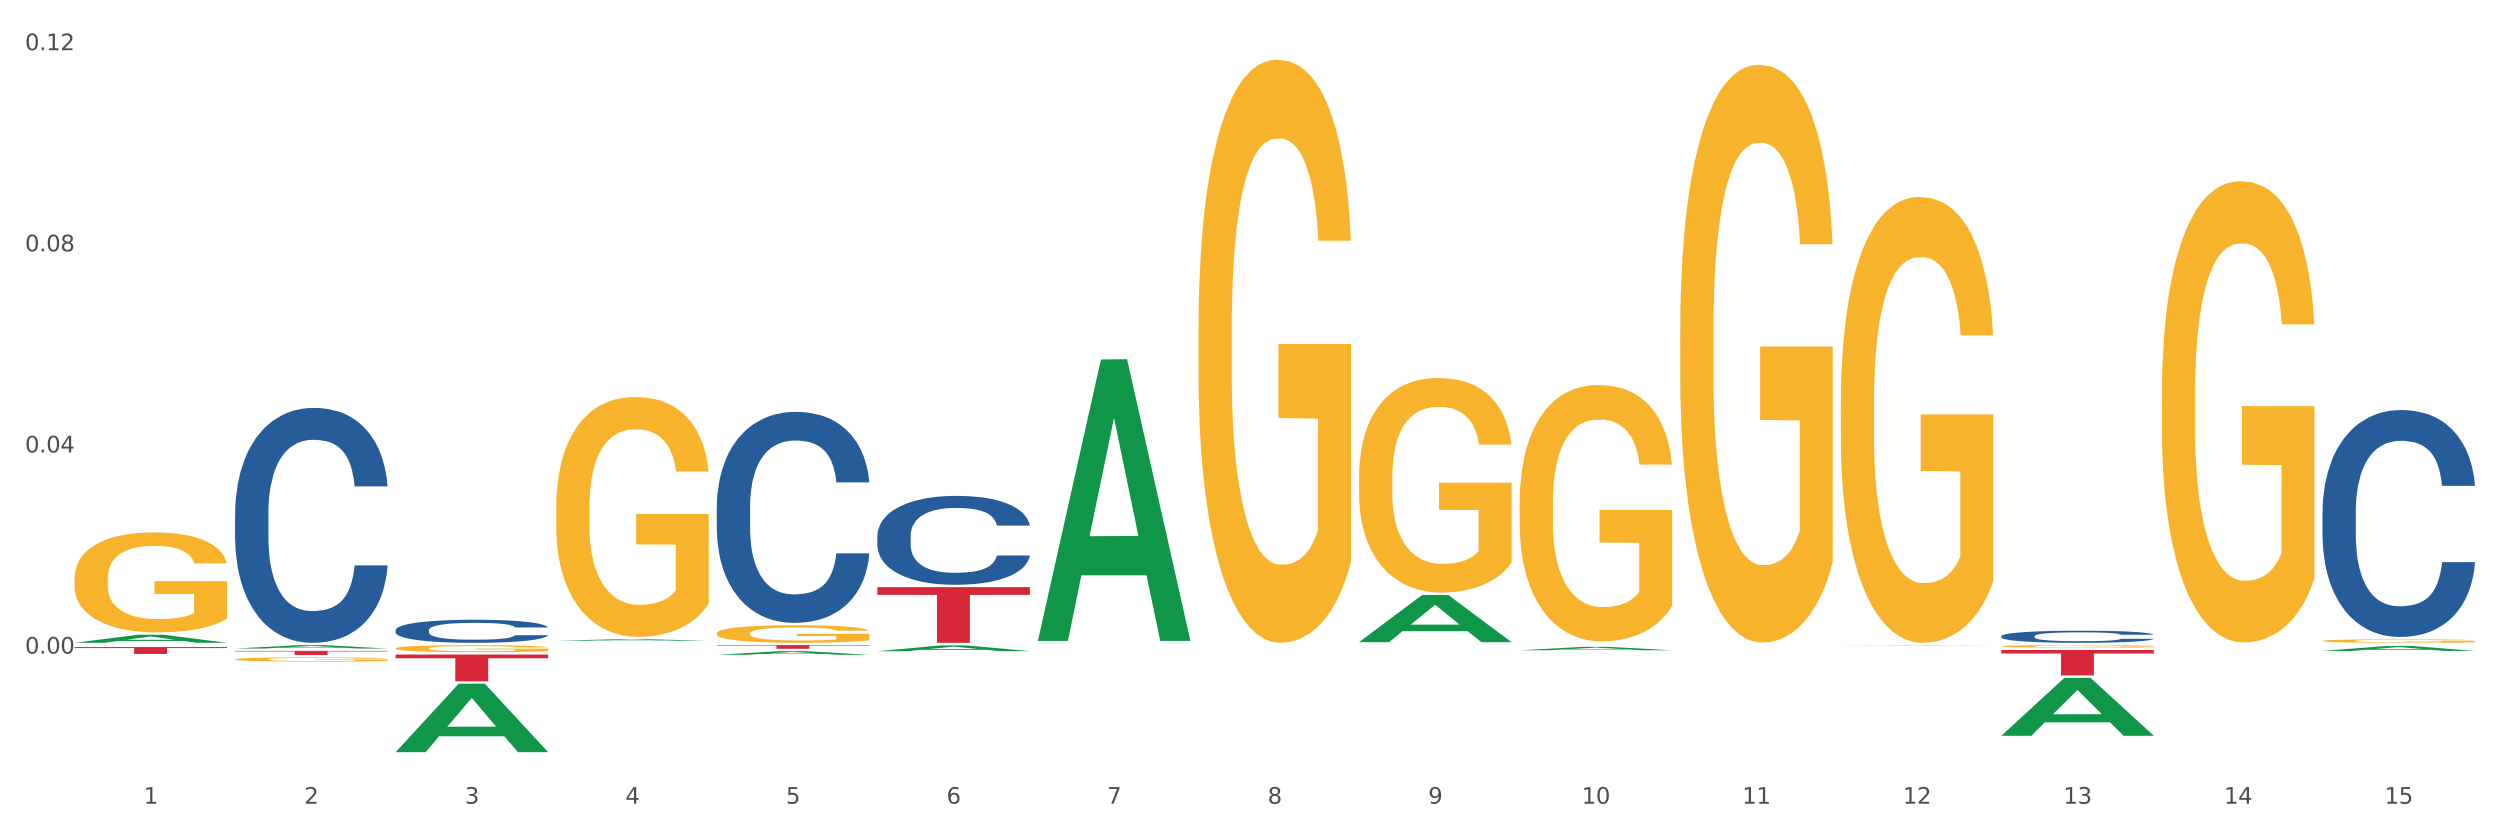<?xml version="1.0" encoding="utf-8" standalone="no"?>
<!DOCTYPE svg PUBLIC "-//W3C//DTD SVG 1.1//EN"
  "http://www.w3.org/Graphics/SVG/1.1/DTD/svg11.dtd">
<svg xmlns:xlink="http://www.w3.org/1999/xlink" width="1080pt" height="360pt" viewBox="0 0 1080 360" xmlns="http://www.w3.org/2000/svg" version="1.1">
 <rect x="0" y="0" width="1080" height="360" fill="#333333" stroke="none"/>
 <defs>
  <style type="text/css">*{stroke-linejoin: round; stroke-linecap: butt}</style>
 </defs>
 <g id="figure_1">
  <g id="patch_1">
   <path d="M 0 360 
L 1080 360 
L 1080 0 
L 0 0 
z
" style="fill: #ffffff; stroke: #ffffff; stroke-linejoin: miter"/>
  </g>
  <g id="axes_1">
   <g id="matplotlib.axis_1">
    <g id="xtick_1">
     <g id="text_1">
      <!-- 1 -->
      <g style="fill: #4d4d4d" transform="translate(62.07 347.204) scale(0.096 -0.096)">
       <defs>
        <path id="DejaVuSans-31" d="M 794 531 
L 1825 531 
L 1825 4091 
L 703 3866 
L 703 4441 
L 1819 4666 
L 2450 4666 
L 2450 531 
L 3481 531 
L 3481 0 
L 794 0 
L 794 531 
z
" transform="scale(0.016)"/>
       </defs>
       <use xlink:href="#DejaVuSans-31"/>
      </g>
     </g>
    </g>
    <g id="xtick_2">
     <g id="text_2">
      <!-- 2 -->
      <g style="fill: #4d4d4d" transform="translate(131.436 347.204) scale(0.096 -0.096)">
       <defs>
        <path id="DejaVuSans-32" d="M 1228 531 
L 3431 531 
L 3431 0 
L 469 0 
L 469 531 
Q 828 903 1448 1529 
Q 2069 2156 2228 2338 
Q 2531 2678 2651 2914 
Q 2772 3150 2772 3378 
Q 2772 3750 2511 3984 
Q 2250 4219 1831 4219 
Q 1534 4219 1204 4116 
Q 875 4013 500 3803 
L 500 4441 
Q 881 4594 1212 4672 
Q 1544 4750 1819 4750 
Q 2544 4750 2975 4387 
Q 3406 4025 3406 3419 
Q 3406 3131 3298 2873 
Q 3191 2616 2906 2266 
Q 2828 2175 2409 1742 
Q 1991 1309 1228 531 
z
" transform="scale(0.016)"/>
       </defs>
       <use xlink:href="#DejaVuSans-32"/>
      </g>
     </g>
    </g>
    <g id="xtick_3">
     <g id="text_3">
      <!-- 3 -->
      <g style="fill: #4d4d4d" transform="translate(200.802 347.204) scale(0.096 -0.096)">
       <defs>
        <path id="DejaVuSans-33" d="M 2597 2516 
Q 3050 2419 3304 2112 
Q 3559 1806 3559 1356 
Q 3559 666 3084 287 
Q 2609 -91 1734 -91 
Q 1441 -91 1130 -33 
Q 819 25 488 141 
L 488 750 
Q 750 597 1062 519 
Q 1375 441 1716 441 
Q 2309 441 2620 675 
Q 2931 909 2931 1356 
Q 2931 1769 2642 2001 
Q 2353 2234 1838 2234 
L 1294 2234 
L 1294 2753 
L 1863 2753 
Q 2328 2753 2575 2939 
Q 2822 3125 2822 3475 
Q 2822 3834 2567 4026 
Q 2313 4219 1838 4219 
Q 1578 4219 1281 4162 
Q 984 4106 628 3988 
L 628 4550 
Q 988 4650 1302 4700 
Q 1616 4750 1894 4750 
Q 2613 4750 3031 4423 
Q 3450 4097 3450 3541 
Q 3450 3153 3228 2886 
Q 3006 2619 2597 2516 
z
" transform="scale(0.016)"/>
       </defs>
       <use xlink:href="#DejaVuSans-33"/>
      </g>
     </g>
    </g>
    <g id="xtick_4">
     <g id="text_4">
      <!-- 4 -->
      <g style="fill: #4d4d4d" transform="translate(270.169 347.204) scale(0.096 -0.096)">
       <defs>
        <path id="DejaVuSans-34" d="M 2419 4116 
L 825 1625 
L 2419 1625 
L 2419 4116 
z
M 2253 4666 
L 3047 4666 
L 3047 1625 
L 3713 1625 
L 3713 1100 
L 3047 1100 
L 3047 0 
L 2419 0 
L 2419 1100 
L 313 1100 
L 313 1709 
L 2253 4666 
z
" transform="scale(0.016)"/>
       </defs>
       <use xlink:href="#DejaVuSans-34"/>
      </g>
     </g>
    </g>
    <g id="xtick_5">
     <g id="text_5">
      <!-- 5 -->
      <g style="fill: #4d4d4d" transform="translate(339.535 347.204) scale(0.096 -0.096)">
       <defs>
        <path id="DejaVuSans-35" d="M 691 4666 
L 3169 4666 
L 3169 4134 
L 1269 4134 
L 1269 2991 
Q 1406 3038 1543 3061 
Q 1681 3084 1819 3084 
Q 2600 3084 3056 2656 
Q 3513 2228 3513 1497 
Q 3513 744 3044 326 
Q 2575 -91 1722 -91 
Q 1428 -91 1123 -41 
Q 819 9 494 109 
L 494 744 
Q 775 591 1075 516 
Q 1375 441 1709 441 
Q 2250 441 2565 725 
Q 2881 1009 2881 1497 
Q 2881 1984 2565 2268 
Q 2250 2553 1709 2553 
Q 1456 2553 1204 2497 
Q 953 2441 691 2322 
L 691 4666 
z
" transform="scale(0.016)"/>
       </defs>
       <use xlink:href="#DejaVuSans-35"/>
      </g>
     </g>
    </g>
    <g id="xtick_6">
     <g id="text_6">
      <!-- 6 -->
      <g style="fill: #4d4d4d" transform="translate(408.901 347.204) scale(0.096 -0.096)">
       <defs>
        <path id="DejaVuSans-36" d="M 2113 2584 
Q 1688 2584 1439 2293 
Q 1191 2003 1191 1497 
Q 1191 994 1439 701 
Q 1688 409 2113 409 
Q 2538 409 2786 701 
Q 3034 994 3034 1497 
Q 3034 2003 2786 2293 
Q 2538 2584 2113 2584 
z
M 3366 4563 
L 3366 3988 
Q 3128 4100 2886 4159 
Q 2644 4219 2406 4219 
Q 1781 4219 1451 3797 
Q 1122 3375 1075 2522 
Q 1259 2794 1537 2939 
Q 1816 3084 2150 3084 
Q 2853 3084 3261 2657 
Q 3669 2231 3669 1497 
Q 3669 778 3244 343 
Q 2819 -91 2113 -91 
Q 1303 -91 875 529 
Q 447 1150 447 2328 
Q 447 3434 972 4092 
Q 1497 4750 2381 4750 
Q 2619 4750 2861 4703 
Q 3103 4656 3366 4563 
z
" transform="scale(0.016)"/>
       </defs>
       <use xlink:href="#DejaVuSans-36"/>
      </g>
     </g>
    </g>
    <g id="xtick_7">
     <g id="text_7">
      <!-- 7 -->
      <g style="fill: #4d4d4d" transform="translate(478.267 347.204) scale(0.096 -0.096)">
       <defs>
        <path id="DejaVuSans-37" d="M 525 4666 
L 3525 4666 
L 3525 4397 
L 1831 0 
L 1172 0 
L 2766 4134 
L 525 4134 
L 525 4666 
z
" transform="scale(0.016)"/>
       </defs>
       <use xlink:href="#DejaVuSans-37"/>
      </g>
     </g>
    </g>
    <g id="xtick_8">
     <g id="text_8">
      <!-- 8 -->
      <g style="fill: #4d4d4d" transform="translate(547.634 347.204) scale(0.096 -0.096)">
       <defs>
        <path id="DejaVuSans-38" d="M 2034 2216 
Q 1584 2216 1326 1975 
Q 1069 1734 1069 1313 
Q 1069 891 1326 650 
Q 1584 409 2034 409 
Q 2484 409 2743 651 
Q 3003 894 3003 1313 
Q 3003 1734 2745 1975 
Q 2488 2216 2034 2216 
z
M 1403 2484 
Q 997 2584 770 2862 
Q 544 3141 544 3541 
Q 544 4100 942 4425 
Q 1341 4750 2034 4750 
Q 2731 4750 3128 4425 
Q 3525 4100 3525 3541 
Q 3525 3141 3298 2862 
Q 3072 2584 2669 2484 
Q 3125 2378 3379 2068 
Q 3634 1759 3634 1313 
Q 3634 634 3220 271 
Q 2806 -91 2034 -91 
Q 1263 -91 848 271 
Q 434 634 434 1313 
Q 434 1759 690 2068 
Q 947 2378 1403 2484 
z
M 1172 3481 
Q 1172 3119 1398 2916 
Q 1625 2713 2034 2713 
Q 2441 2713 2670 2916 
Q 2900 3119 2900 3481 
Q 2900 3844 2670 4047 
Q 2441 4250 2034 4250 
Q 1625 4250 1398 4047 
Q 1172 3844 1172 3481 
z
" transform="scale(0.016)"/>
       </defs>
       <use xlink:href="#DejaVuSans-38"/>
      </g>
     </g>
    </g>
    <g id="xtick_9">
     <g id="text_9">
      <!-- 9 -->
      <g style="fill: #4d4d4d" transform="translate(617 347.204) scale(0.096 -0.096)">
       <defs>
        <path id="DejaVuSans-39" d="M 703 97 
L 703 672 
Q 941 559 1184 500 
Q 1428 441 1663 441 
Q 2288 441 2617 861 
Q 2947 1281 2994 2138 
Q 2813 1869 2534 1725 
Q 2256 1581 1919 1581 
Q 1219 1581 811 2004 
Q 403 2428 403 3163 
Q 403 3881 828 4315 
Q 1253 4750 1959 4750 
Q 2769 4750 3195 4129 
Q 3622 3509 3622 2328 
Q 3622 1225 3098 567 
Q 2575 -91 1691 -91 
Q 1453 -91 1209 -44 
Q 966 3 703 97 
z
M 1959 2075 
Q 2384 2075 2632 2365 
Q 2881 2656 2881 3163 
Q 2881 3666 2632 3958 
Q 2384 4250 1959 4250 
Q 1534 4250 1286 3958 
Q 1038 3666 1038 3163 
Q 1038 2656 1286 2365 
Q 1534 2075 1959 2075 
z
" transform="scale(0.016)"/>
       </defs>
       <use xlink:href="#DejaVuSans-39"/>
      </g>
     </g>
    </g>
    <g id="xtick_10">
     <g id="text_10">
      <!-- 10 -->
      <g style="fill: #4d4d4d" transform="translate(683.312 347.204) scale(0.096 -0.096)">
       <defs>
        <path id="DejaVuSans-30" d="M 2034 4250 
Q 1547 4250 1301 3770 
Q 1056 3291 1056 2328 
Q 1056 1369 1301 889 
Q 1547 409 2034 409 
Q 2525 409 2770 889 
Q 3016 1369 3016 2328 
Q 3016 3291 2770 3770 
Q 2525 4250 2034 4250 
z
M 2034 4750 
Q 2819 4750 3233 4129 
Q 3647 3509 3647 2328 
Q 3647 1150 3233 529 
Q 2819 -91 2034 -91 
Q 1250 -91 836 529 
Q 422 1150 422 2328 
Q 422 3509 836 4129 
Q 1250 4750 2034 4750 
z
" transform="scale(0.016)"/>
       </defs>
       <use xlink:href="#DejaVuSans-31"/>
       <use xlink:href="#DejaVuSans-30" transform="translate(63.623 0)"/>
      </g>
     </g>
    </g>
    <g id="xtick_11">
     <g id="text_11">
      <!-- 11 -->
      <g style="fill: #4d4d4d" transform="translate(752.678 347.204) scale(0.096 -0.096)">
       <use xlink:href="#DejaVuSans-31"/>
       <use xlink:href="#DejaVuSans-31" transform="translate(63.623 0)"/>
      </g>
     </g>
    </g>
    <g id="xtick_12">
     <g id="text_12">
      <!-- 12 -->
      <g style="fill: #4d4d4d" transform="translate(822.044 347.204) scale(0.096 -0.096)">
       <use xlink:href="#DejaVuSans-31"/>
       <use xlink:href="#DejaVuSans-32" transform="translate(63.623 0)"/>
      </g>
     </g>
    </g>
    <g id="xtick_13">
     <g id="text_13">
      <!-- 13 -->
      <g style="fill: #4d4d4d" transform="translate(891.411 347.204) scale(0.096 -0.096)">
       <use xlink:href="#DejaVuSans-31"/>
       <use xlink:href="#DejaVuSans-33" transform="translate(63.623 0)"/>
      </g>
     </g>
    </g>
    <g id="xtick_14">
     <g id="text_14">
      <!-- 14 -->
      <g style="fill: #4d4d4d" transform="translate(960.777 347.204) scale(0.096 -0.096)">
       <use xlink:href="#DejaVuSans-31"/>
       <use xlink:href="#DejaVuSans-34" transform="translate(63.623 0)"/>
      </g>
     </g>
    </g>
    <g id="xtick_15">
     <g id="text_15">
      <!-- 15 -->
      <g style="fill: #4d4d4d" transform="translate(1030.143 347.204) scale(0.096 -0.096)">
       <use xlink:href="#DejaVuSans-31"/>
       <use xlink:href="#DejaVuSans-35" transform="translate(63.623 0)"/>
      </g>
     </g>
    </g>
    <g id="xtick_16"/>
    <g id="xtick_17"/>
    <g id="xtick_18"/>
    <g id="xtick_19"/>
    <g id="xtick_20"/>
    <g id="xtick_21"/>
    <g id="xtick_22"/>
    <g id="xtick_23"/>
    <g id="xtick_24"/>
    <g id="xtick_25"/>
    <g id="xtick_26"/>
    <g id="xtick_27"/>
    <g id="xtick_28"/>
    <g id="xtick_29"/>
   </g>
   <g id="matplotlib.axis_2">
    <g id="ytick_1">
     <g id="text_16">
      <!-- 0.00 -->
      <g style="fill: #4d4d4d" transform="translate(10.8 282.355) scale(0.096 -0.096)">
       <defs>
        <path id="DejaVuSans-2e" d="M 684 794 
L 1344 794 
L 1344 0 
L 684 0 
L 684 794 
z
" transform="scale(0.016)"/>
       </defs>
       <use xlink:href="#DejaVuSans-30"/>
       <use xlink:href="#DejaVuSans-2e" transform="translate(63.623 0)"/>
       <use xlink:href="#DejaVuSans-30" transform="translate(95.41 0)"/>
       <use xlink:href="#DejaVuSans-30" transform="translate(159.033 0)"/>
      </g>
     </g>
    </g>
    <g id="ytick_2">
     <g id="text_17">
      <!-- 0.04 -->
      <g style="fill: #4d4d4d" transform="translate(10.8 195.464) scale(0.096 -0.096)">
       <use xlink:href="#DejaVuSans-30"/>
       <use xlink:href="#DejaVuSans-2e" transform="translate(63.623 0)"/>
       <use xlink:href="#DejaVuSans-30" transform="translate(95.41 0)"/>
       <use xlink:href="#DejaVuSans-34" transform="translate(159.033 0)"/>
      </g>
     </g>
    </g>
    <g id="ytick_3">
     <g id="text_18">
      <!-- 0.08 -->
      <g style="fill: #4d4d4d" transform="translate(10.8 108.574) scale(0.096 -0.096)">
       <use xlink:href="#DejaVuSans-30"/>
       <use xlink:href="#DejaVuSans-2e" transform="translate(63.623 0)"/>
       <use xlink:href="#DejaVuSans-30" transform="translate(95.41 0)"/>
       <use xlink:href="#DejaVuSans-38" transform="translate(159.033 0)"/>
      </g>
     </g>
    </g>
    <g id="ytick_4">
     <g id="text_19">
      <!-- 0.12 -->
      <g style="fill: #4d4d4d" transform="translate(10.8 21.683) scale(0.096 -0.096)">
       <use xlink:href="#DejaVuSans-30"/>
       <use xlink:href="#DejaVuSans-2e" transform="translate(63.623 0)"/>
       <use xlink:href="#DejaVuSans-31" transform="translate(95.41 0)"/>
       <use xlink:href="#DejaVuSans-32" transform="translate(159.033 0)"/>
      </g>
     </g>
    </g>
    <g id="ytick_5"/>
    <g id="ytick_6"/>
    <g id="ytick_7"/>
    <g id="ytick_8"/>
   </g>
   <g id="PolyCollection_1">
    <path d="M 32.175 277.69 
L 32.243 277.686 
L 59.417 274.217 
L 70.695 274.213 
L 98.073 277.696 
L 85.029 277.696 
L 79.119 276.885 
L 51.061 276.885 
L 50.857 276.898 
L 45.151 277.696 
L 32.175 277.696 
L 32.175 277.69 
L 54.594 276.401 
L 75.586 276.398 
L 65.192 274.956 
L 65.056 274.949 
L 64.92 274.959 
L 54.526 276.398 
L 54.594 276.401 
L 32.175 277.69 
z
" clip-path="url(#p57089a414a)" style="fill: #109648"/>
    <path d="M 309.64 278.708 
L 375.538 278.708 
L 375.538 278.926 
L 349.616 278.927 
L 349.616 280.277 
L 335.406 280.277 
L 335.406 278.927 
L 309.64 278.926 
L 309.64 278.709 
L 309.64 278.708 
z
" clip-path="url(#p57089a414a)" style="fill: #d62839"/>
    <path d="M 170.907 282.75 
L 236.805 282.75 
L 236.805 284.359 
L 210.883 284.37 
L 210.883 294.325 
L 196.673 294.325 
L 196.673 284.37 
L 170.907 284.359 
L 170.907 282.761 
L 170.907 282.75 
z
" clip-path="url(#p57089a414a)" style="fill: #d62839"/>
    <path d="M 101.541 281.174 
L 167.439 281.174 
L 167.439 281.422 
L 141.517 281.423 
L 141.517 282.955 
L 127.307 282.955 
L 127.307 281.423 
L 101.541 281.422 
L 101.541 281.176 
L 101.541 281.174 
z
" clip-path="url(#p57089a414a)" style="fill: #d62839"/>
    <path d="M 32.175 279.544 
L 98.073 279.544 
L 98.073 279.954 
L 72.151 279.956 
L 72.151 282.49 
L 57.941 282.49 
L 57.941 279.956 
L 32.175 279.954 
L 32.175 279.547 
L 32.175 279.544 
z
" clip-path="url(#p57089a414a)" style="fill: #d62839"/>
    <path d="M 101.541 284.829 
L 101.619 284.827 
L 101.619 284.766 
L 101.775 284.713 
L 102.553 284.586 
L 103.72 284.48 
L 104.575 284.424 
L 105.431 284.378 
L 106.443 284.332 
L 107.688 284.284 
L 109.944 284.214 
L 111.344 284.178 
L 113.056 284.141 
L 116.168 284.086 
L 118.424 284.056 
L 120.758 284.03 
L 124.57 283.999 
L 127.06 283.986 
L 129.705 283.976 
L 132.895 283.969 
L 135.307 283.967 
L 140.598 283.972 
L 145.11 283.988 
L 147.289 283.999 
L 150.089 284.02 
L 151.568 284.034 
L 153.979 284.061 
L 156.469 284.097 
L 158.181 284.127 
L 160.748 284.185 
L 162.693 284.243 
L 164.483 284.315 
L 165.416 284.364 
L 166.117 284.41 
L 166.739 284.463 
L 167.361 284.546 
L 153.357 284.546 
L 152.812 284.487 
L 151.957 284.43 
L 150.712 284.376 
L 149.623 284.342 
L 147.755 284.299 
L 146.044 284.272 
L 144.254 284.252 
L 142.076 284.235 
L 140.364 284.226 
L 137.952 284.219 
L 133.206 284.221 
L 130.017 284.235 
L 127.838 284.252 
L 126.438 284.267 
L 125.193 284.284 
L 123.792 284.308 
L 122.159 284.344 
L 120.992 284.376 
L 119.825 284.417 
L 118.891 284.458 
L 118.035 284.505 
L 117.335 284.557 
L 116.79 284.609 
L 116.324 284.674 
L 115.935 284.781 
L 115.935 285.015 
L 116.09 285.068 
L 116.479 285.137 
L 116.946 285.19 
L 117.724 285.253 
L 118.424 285.296 
L 119.747 285.357 
L 121.225 285.408 
L 122.392 285.441 
L 123.559 285.468 
L 125.582 285.505 
L 127.838 285.536 
L 129.783 285.555 
L 132.428 285.572 
L 134.218 285.579 
L 135.774 285.582 
L 139.586 285.582 
L 142.309 285.577 
L 145.343 285.565 
L 147.678 285.55 
L 149.623 285.531 
L 151.801 285.5 
L 153.201 285.471 
L 153.201 285.115 
L 136.085 285.114 
L 136.085 284.877 
L 167.439 284.877 
L 167.439 285.572 
L 166.117 285.608 
L 164.638 285.64 
L 163.082 285.669 
L 160.748 285.705 
L 157.947 285.739 
L 155.458 285.763 
L 152.812 285.783 
L 149.7 285.802 
L 145.655 285.819 
L 143.165 285.826 
L 140.053 285.831 
L 136.396 285.833 
L 133.206 285.829 
L 130.094 285.821 
L 126.827 285.805 
L 123.637 285.783 
L 121.225 285.761 
L 118.813 285.734 
L 116.246 285.698 
L 114.223 285.664 
L 112.667 285.633 
L 110.955 285.594 
L 109.088 285.543 
L 107.688 285.497 
L 106.443 285.449 
L 105.12 285.388 
L 104.186 285.335 
L 103.253 285.269 
L 102.708 285.219 
L 102.086 285.143 
L 101.619 285.035 
L 101.541 284.829 
z
" clip-path="url(#p57089a414a)" style="fill: #f7b32b"/>
    <path d="M 101.541 221.81 
L 101.619 221.717 
L 101.619 219.122 
L 101.853 215.6 
L 102.71 209.113 
L 103.8 204.201 
L 105.67 198.454 
L 106.682 196.045 
L 108.006 193.357 
L 110.733 189.001 
L 113.848 185.294 
L 116.029 183.255 
L 117.665 181.957 
L 121.326 179.64 
L 123.429 178.621 
L 125.61 177.787 
L 127.48 177.231 
L 130.595 176.582 
L 133.088 176.304 
L 135.97 176.211 
L 138.385 176.304 
L 141.578 176.675 
L 146.252 177.787 
L 148.044 178.436 
L 150.458 179.548 
L 152.951 181.031 
L 154.976 182.513 
L 157.313 184.645 
L 159.728 187.425 
L 162.064 190.947 
L 163.7 194.191 
L 165.024 197.62 
L 166.193 201.791 
L 167.05 206.332 
L 167.439 210.132 
L 153.185 210.132 
L 152.795 206.703 
L 152.016 202.996 
L 151.237 200.493 
L 150.38 198.454 
L 149.056 196.137 
L 147.888 194.655 
L 145.941 192.894 
L 144.149 191.781 
L 142.669 191.133 
L 140.877 190.577 
L 137.061 190.021 
L 134.334 190.021 
L 132.621 190.206 
L 130.518 190.669 
L 128.726 191.318 
L 126.623 192.43 
L 124.987 193.635 
L 123.351 195.211 
L 122.417 196.323 
L 121.015 198.362 
L 120.08 200.03 
L 118.834 202.903 
L 118.133 204.942 
L 116.886 210.225 
L 116.341 214.117 
L 116.107 216.805 
L 115.952 219.771 
L 115.952 234.229 
L 116.419 240.717 
L 116.808 243.497 
L 117.431 246.648 
L 118.6 250.726 
L 120.314 254.711 
L 122.105 257.584 
L 123.585 259.345 
L 124.987 260.643 
L 126.389 261.662 
L 128.103 262.589 
L 129.505 263.145 
L 131.608 263.701 
L 134.101 263.979 
L 136.048 263.979 
L 140.021 263.516 
L 141.812 263.053 
L 143.526 262.404 
L 145.395 261.384 
L 146.875 260.272 
L 147.732 259.438 
L 149.134 257.677 
L 150.225 255.824 
L 151.159 253.692 
L 151.783 251.838 
L 152.484 249.058 
L 153.029 245.907 
L 153.185 244.238 
L 167.439 244.238 
L 167.128 247.575 
L 166.582 250.819 
L 165.492 255.175 
L 164.635 257.677 
L 163.311 260.736 
L 161.909 263.331 
L 159.961 266.204 
L 158.17 268.335 
L 156.3 270.189 
L 154.275 271.857 
L 150.614 274.174 
L 149.29 274.823 
L 146.486 275.935 
L 144.305 276.584 
L 141.111 277.233 
L 137.84 277.603 
L 134.412 277.696 
L 131.374 277.511 
L 128.025 276.955 
L 125.922 276.399 
L 123.585 275.564 
L 120.859 274.267 
L 118.288 272.691 
L 115.874 270.838 
L 113.615 268.706 
L 111.512 266.296 
L 108.785 262.311 
L 106.76 258.419 
L 105.28 254.804 
L 104.267 251.746 
L 103.255 247.853 
L 102.71 245.165 
L 101.853 238.678 
L 101.541 232.653 
L 101.541 221.81 
z
" clip-path="url(#p57089a414a)" style="fill: #255c99"/>
    <path d="M 170.907 272.206 
L 170.985 272.197 
L 170.985 271.942 
L 171.219 271.596 
L 172.076 270.958 
L 173.166 270.476 
L 175.036 269.911 
L 176.048 269.675 
L 177.373 269.41 
L 180.099 268.983 
L 183.215 268.618 
L 185.396 268.418 
L 187.031 268.291 
L 190.692 268.063 
L 192.796 267.963 
L 194.977 267.881 
L 196.846 267.826 
L 199.962 267.762 
L 202.454 267.735 
L 205.336 267.726 
L 207.751 267.735 
L 210.945 267.772 
L 215.618 267.881 
L 217.41 267.945 
L 219.825 268.054 
L 222.317 268.2 
L 224.342 268.345 
L 226.679 268.555 
L 229.094 268.828 
L 231.431 269.174 
L 233.066 269.492 
L 234.391 269.829 
L 235.559 270.239 
L 236.416 270.685 
L 236.805 271.059 
L 222.551 271.059 
L 222.161 270.722 
L 221.382 270.357 
L 220.604 270.112 
L 219.747 269.911 
L 218.422 269.684 
L 217.254 269.538 
L 215.307 269.365 
L 213.515 269.256 
L 212.035 269.192 
L 210.244 269.137 
L 206.427 269.083 
L 203.701 269.083 
L 201.987 269.101 
L 199.884 269.146 
L 198.092 269.21 
L 195.989 269.319 
L 194.353 269.438 
L 192.718 269.593 
L 191.783 269.702 
L 190.381 269.902 
L 189.446 270.066 
L 188.2 270.348 
L 187.499 270.549 
L 186.252 271.068 
L 185.707 271.45 
L 185.474 271.714 
L 185.318 272.005 
L 185.318 273.426 
L 185.785 274.063 
L 186.175 274.336 
L 186.798 274.646 
L 187.966 275.047 
L 189.68 275.438 
L 191.471 275.72 
L 192.951 275.893 
L 194.353 276.021 
L 195.755 276.121 
L 197.469 276.212 
L 198.871 276.267 
L 200.974 276.321 
L 203.467 276.349 
L 205.414 276.349 
L 209.387 276.303 
L 211.178 276.257 
L 212.892 276.194 
L 214.761 276.094 
L 216.241 275.984 
L 217.098 275.902 
L 218.5 275.729 
L 219.591 275.547 
L 220.526 275.338 
L 221.149 275.156 
L 221.85 274.883 
L 222.395 274.573 
L 222.551 274.409 
L 236.805 274.409 
L 236.494 274.737 
L 235.949 275.056 
L 234.858 275.484 
L 234.001 275.729 
L 232.677 276.03 
L 231.275 276.285 
L 229.328 276.567 
L 227.536 276.776 
L 225.667 276.959 
L 223.641 277.122 
L 219.98 277.35 
L 218.656 277.414 
L 215.852 277.523 
L 213.671 277.587 
L 210.477 277.651 
L 207.206 277.687 
L 203.779 277.696 
L 200.741 277.678 
L 197.391 277.623 
L 195.288 277.569 
L 192.951 277.487 
L 190.225 277.359 
L 187.655 277.204 
L 185.24 277.022 
L 182.981 276.813 
L 180.878 276.576 
L 178.152 276.185 
L 176.126 275.802 
L 174.646 275.447 
L 173.634 275.147 
L 172.621 274.764 
L 172.076 274.5 
L 171.219 273.863 
L 170.907 273.271 
L 170.907 272.206 
z
" clip-path="url(#p57089a414a)" style="fill: #255c99"/>
    <path d="M 309.64 218.882 
L 309.718 218.798 
L 309.718 216.467 
L 309.951 213.304 
L 310.808 207.477 
L 311.899 203.065 
L 313.768 197.904 
L 314.781 195.74 
L 316.105 193.326 
L 318.831 189.413 
L 321.947 186.083 
L 324.128 184.252 
L 325.764 183.086 
L 329.425 181.005 
L 331.528 180.09 
L 333.709 179.34 
L 335.578 178.841 
L 338.694 178.258 
L 341.187 178.009 
L 344.069 177.925 
L 346.484 178.009 
L 349.677 178.342 
L 354.351 179.34 
L 356.142 179.923 
L 358.557 180.922 
L 361.05 182.254 
L 363.075 183.586 
L 365.412 185.501 
L 367.826 187.998 
L 370.163 191.161 
L 371.799 194.075 
L 373.123 197.155 
L 374.291 200.901 
L 375.148 204.98 
L 375.538 208.393 
L 361.283 208.393 
L 360.894 205.313 
L 360.115 201.983 
L 359.336 199.735 
L 358.479 197.904 
L 357.155 195.823 
L 355.987 194.491 
L 354.039 192.909 
L 352.248 191.91 
L 350.768 191.328 
L 348.976 190.828 
L 345.159 190.329 
L 342.433 190.329 
L 340.719 190.495 
L 338.616 190.911 
L 336.825 191.494 
L 334.722 192.493 
L 333.086 193.575 
L 331.45 194.99 
L 330.515 195.989 
L 329.113 197.821 
L 328.179 199.319 
L 326.932 201.9 
L 326.231 203.731 
L 324.985 208.476 
L 324.44 211.972 
L 324.206 214.386 
L 324.05 217.05 
L 324.05 230.036 
L 324.518 235.863 
L 324.907 238.361 
L 325.53 241.191 
L 326.699 244.854 
L 328.412 248.433 
L 330.204 251.014 
L 331.684 252.596 
L 333.086 253.761 
L 334.488 254.677 
L 336.202 255.509 
L 337.604 256.009 
L 339.707 256.508 
L 342.199 256.758 
L 344.147 256.758 
L 348.119 256.342 
L 349.911 255.925 
L 351.624 255.343 
L 353.494 254.427 
L 354.974 253.428 
L 355.831 252.679 
L 357.233 251.097 
L 358.323 249.432 
L 359.258 247.518 
L 359.881 245.853 
L 360.582 243.355 
L 361.127 240.525 
L 361.283 239.027 
L 375.538 239.027 
L 375.226 242.024 
L 374.681 244.937 
L 373.59 248.85 
L 372.734 251.097 
L 371.409 253.844 
L 370.007 256.175 
L 368.06 258.756 
L 366.268 260.67 
L 364.399 262.335 
L 362.374 263.834 
L 358.713 265.915 
L 357.389 266.497 
L 354.584 267.496 
L 352.403 268.079 
L 349.21 268.662 
L 345.938 268.995 
L 342.511 269.078 
L 339.473 268.911 
L 336.124 268.412 
L 334.021 267.913 
L 331.684 267.163 
L 328.957 265.998 
L 326.387 264.583 
L 323.972 262.918 
L 321.713 261.003 
L 319.61 258.839 
L 316.884 255.259 
L 314.859 251.763 
L 313.379 248.517 
L 312.366 245.77 
L 311.354 242.273 
L 310.808 239.859 
L 309.951 234.032 
L 309.64 228.621 
L 309.64 218.882 
z
" clip-path="url(#p57089a414a)" style="fill: #255c99"/>
    <path d="M 379.006 231.475 
L 379.084 231.44 
L 379.084 230.458 
L 379.318 229.125 
L 380.175 226.67 
L 381.265 224.81 
L 383.134 222.635 
L 384.147 221.723 
L 385.471 220.706 
L 388.198 219.057 
L 391.313 217.654 
L 393.494 216.883 
L 395.13 216.391 
L 398.791 215.514 
L 400.894 215.129 
L 403.075 214.813 
L 404.945 214.602 
L 408.06 214.357 
L 410.553 214.252 
L 413.435 214.217 
L 415.85 214.252 
L 419.043 214.392 
L 423.717 214.813 
L 425.509 215.058 
L 427.923 215.479 
L 430.416 216.041 
L 432.441 216.602 
L 434.778 217.409 
L 437.193 218.461 
L 439.529 219.794 
L 441.165 221.022 
L 442.489 222.32 
L 443.658 223.898 
L 444.515 225.617 
L 444.904 227.055 
L 430.65 227.055 
L 430.26 225.757 
L 429.481 224.354 
L 428.702 223.407 
L 427.845 222.635 
L 426.521 221.758 
L 425.353 221.197 
L 423.405 220.531 
L 421.614 220.11 
L 420.134 219.864 
L 418.342 219.654 
L 414.526 219.443 
L 411.799 219.443 
L 410.086 219.513 
L 407.982 219.689 
L 406.191 219.934 
L 404.088 220.355 
L 402.452 220.811 
L 400.816 221.408 
L 399.882 221.829 
L 398.479 222.6 
L 397.545 223.232 
L 396.298 224.319 
L 395.597 225.091 
L 394.351 227.09 
L 393.806 228.564 
L 393.572 229.581 
L 393.416 230.704 
L 393.416 236.176 
L 393.884 238.631 
L 394.273 239.684 
L 394.896 240.876 
L 396.065 242.42 
L 397.778 243.928 
L 399.57 245.016 
L 401.05 245.682 
L 402.452 246.173 
L 403.854 246.559 
L 405.568 246.91 
L 406.97 247.121 
L 409.073 247.331 
L 411.566 247.436 
L 413.513 247.436 
L 417.485 247.261 
L 419.277 247.085 
L 420.991 246.84 
L 422.86 246.454 
L 424.34 246.033 
L 425.197 245.717 
L 426.599 245.051 
L 427.69 244.349 
L 428.624 243.542 
L 429.247 242.841 
L 429.948 241.789 
L 430.494 240.596 
L 430.65 239.964 
L 444.904 239.964 
L 444.592 241.227 
L 444.047 242.455 
L 442.957 244.104 
L 442.1 245.051 
L 440.776 246.208 
L 439.374 247.191 
L 437.426 248.278 
L 435.635 249.085 
L 433.765 249.787 
L 431.74 250.418 
L 428.079 251.295 
L 426.755 251.54 
L 423.951 251.961 
L 421.77 252.207 
L 418.576 252.453 
L 415.304 252.593 
L 411.877 252.628 
L 408.839 252.558 
L 405.49 252.347 
L 403.387 252.137 
L 401.05 251.821 
L 398.324 251.33 
L 395.753 250.734 
L 393.339 250.032 
L 391.08 249.225 
L 388.976 248.313 
L 386.25 246.805 
L 384.225 245.332 
L 382.745 243.963 
L 381.732 242.806 
L 380.72 241.333 
L 380.175 240.315 
L 379.318 237.86 
L 379.006 235.58 
L 379.006 231.475 
z
" clip-path="url(#p57089a414a)" style="fill: #255c99"/>
    <path d="M 864.57 274.815 
L 864.648 274.811 
L 864.648 274.677 
L 864.881 274.495 
L 865.738 274.161 
L 866.829 273.908 
L 868.698 273.611 
L 869.711 273.487 
L 871.035 273.349 
L 873.761 273.124 
L 876.877 272.933 
L 879.058 272.828 
L 880.694 272.761 
L 884.355 272.642 
L 886.458 272.589 
L 888.639 272.546 
L 890.508 272.518 
L 893.624 272.484 
L 896.117 272.47 
L 898.999 272.465 
L 901.413 272.47 
L 904.607 272.489 
L 909.281 272.546 
L 911.072 272.58 
L 913.487 272.637 
L 915.979 272.713 
L 918.005 272.79 
L 920.341 272.9 
L 922.756 273.043 
L 925.093 273.225 
L 926.729 273.392 
L 928.053 273.569 
L 929.221 273.783 
L 930.078 274.018 
L 930.468 274.213 
L 916.213 274.213 
L 915.824 274.037 
L 915.045 273.846 
L 914.266 273.717 
L 913.409 273.611 
L 912.085 273.492 
L 910.916 273.416 
L 908.969 273.325 
L 907.177 273.268 
L 905.697 273.234 
L 903.906 273.205 
L 900.089 273.177 
L 897.363 273.177 
L 895.649 273.186 
L 893.546 273.21 
L 891.754 273.244 
L 889.651 273.301 
L 888.016 273.363 
L 886.38 273.444 
L 885.445 273.502 
L 884.043 273.607 
L 883.108 273.693 
L 881.862 273.841 
L 881.161 273.946 
L 879.915 274.218 
L 879.369 274.419 
L 879.136 274.557 
L 878.98 274.71 
L 878.98 275.456 
L 879.447 275.79 
L 879.837 275.933 
L 880.46 276.096 
L 881.628 276.306 
L 883.342 276.511 
L 885.134 276.659 
L 886.614 276.75 
L 888.016 276.817 
L 889.418 276.87 
L 891.131 276.917 
L 892.533 276.946 
L 894.637 276.975 
L 897.129 276.989 
L 899.076 276.989 
L 903.049 276.965 
L 904.841 276.941 
L 906.554 276.908 
L 908.424 276.855 
L 909.904 276.798 
L 910.76 276.755 
L 912.163 276.664 
L 913.253 276.569 
L 914.188 276.459 
L 914.811 276.363 
L 915.512 276.22 
L 916.057 276.057 
L 916.213 275.971 
L 930.468 275.971 
L 930.156 276.143 
L 929.611 276.311 
L 928.52 276.535 
L 927.663 276.664 
L 926.339 276.822 
L 924.937 276.956 
L 922.99 277.104 
L 921.198 277.214 
L 919.329 277.309 
L 917.304 277.395 
L 913.643 277.515 
L 912.318 277.548 
L 909.514 277.605 
L 907.333 277.639 
L 904.14 277.672 
L 900.868 277.691 
L 897.441 277.696 
L 894.403 277.687 
L 891.053 277.658 
L 888.95 277.629 
L 886.614 277.586 
L 883.887 277.519 
L 881.317 277.438 
L 878.902 277.343 
L 876.643 277.233 
L 874.54 277.108 
L 871.814 276.903 
L 869.789 276.702 
L 868.309 276.516 
L 867.296 276.358 
L 866.283 276.158 
L 865.738 276.019 
L 864.881 275.685 
L 864.57 275.374 
L 864.57 274.815 
z
" clip-path="url(#p57089a414a)" style="fill: #255c99"/>
    <path d="M 379.006 253.64 
L 444.904 253.64 
L 444.904 256.983 
L 418.982 257.005 
L 418.982 277.696 
L 404.772 277.696 
L 404.772 257.005 
L 379.006 256.983 
L 379.006 253.662 
L 379.006 253.64 
z
" clip-path="url(#p57089a414a)" style="fill: #d62839"/>
    <path d="M 1003.302 221.175 
L 1003.38 221.085 
L 1003.38 218.578 
L 1003.614 215.176 
L 1004.47 208.909 
L 1005.561 204.164 
L 1007.43 198.614 
L 1008.443 196.286 
L 1009.767 193.69 
L 1012.494 189.482 
L 1015.609 185.901 
L 1017.79 183.931 
L 1019.426 182.678 
L 1023.087 180.44 
L 1025.19 179.455 
L 1027.371 178.649 
L 1029.241 178.112 
L 1032.356 177.485 
L 1034.849 177.217 
L 1037.731 177.127 
L 1040.146 177.217 
L 1043.339 177.575 
L 1048.013 178.649 
L 1049.805 179.276 
L 1052.219 180.35 
L 1054.712 181.783 
L 1056.737 183.215 
L 1059.074 185.274 
L 1061.489 187.96 
L 1063.825 191.362 
L 1065.461 194.495 
L 1066.785 197.808 
L 1067.954 201.837 
L 1068.811 206.224 
L 1069.2 209.894 
L 1054.945 209.894 
L 1054.556 206.582 
L 1053.777 203.001 
L 1052.998 200.583 
L 1052.141 198.614 
L 1050.817 196.376 
L 1049.649 194.943 
L 1047.701 193.242 
L 1045.91 192.168 
L 1044.43 191.541 
L 1042.638 191.004 
L 1038.822 190.467 
L 1036.095 190.467 
L 1034.382 190.646 
L 1032.278 191.093 
L 1030.487 191.72 
L 1028.384 192.794 
L 1026.748 193.958 
L 1025.112 195.48 
L 1024.178 196.555 
L 1022.775 198.524 
L 1021.841 200.136 
L 1020.594 202.911 
L 1019.893 204.881 
L 1018.647 209.984 
L 1018.102 213.744 
L 1017.868 216.34 
L 1017.712 219.205 
L 1017.712 233.171 
L 1018.18 239.438 
L 1018.569 242.124 
L 1019.192 245.168 
L 1020.361 249.107 
L 1022.074 252.957 
L 1023.866 255.732 
L 1025.346 257.433 
L 1026.748 258.686 
L 1028.15 259.671 
L 1029.864 260.566 
L 1031.266 261.104 
L 1033.369 261.641 
L 1035.862 261.909 
L 1037.809 261.909 
L 1041.781 261.462 
L 1043.573 261.014 
L 1045.287 260.387 
L 1047.156 259.403 
L 1048.636 258.328 
L 1049.493 257.522 
L 1050.895 255.821 
L 1051.986 254.031 
L 1052.92 251.972 
L 1053.543 250.181 
L 1054.244 247.495 
L 1054.79 244.452 
L 1054.945 242.84 
L 1069.2 242.84 
L 1068.888 246.063 
L 1068.343 249.196 
L 1067.253 253.404 
L 1066.396 255.821 
L 1065.072 258.776 
L 1063.67 261.283 
L 1061.722 264.058 
L 1059.931 266.117 
L 1058.061 267.908 
L 1056.036 269.519 
L 1052.375 271.757 
L 1051.051 272.384 
L 1048.247 273.458 
L 1046.066 274.085 
L 1042.872 274.712 
L 1039.6 275.07 
L 1036.173 275.159 
L 1033.135 274.98 
L 1029.786 274.443 
L 1027.683 273.906 
L 1025.346 273.1 
L 1022.62 271.847 
L 1020.049 270.325 
L 1017.634 268.534 
L 1015.376 266.475 
L 1013.272 264.147 
L 1010.546 260.298 
L 1008.521 256.538 
L 1007.041 253.046 
L 1006.028 250.092 
L 1005.016 246.332 
L 1004.47 243.735 
L 1003.614 237.468 
L 1003.302 231.649 
L 1003.302 221.175 
z
" clip-path="url(#p57089a414a)" style="fill: #255c99"/>
    <path d="M 933.936 170.363 
L 934.014 170.181 
L 934.014 163.629 
L 934.169 157.987 
L 934.947 144.336 
L 936.114 133.052 
L 936.97 127.046 
L 937.826 122.132 
L 938.837 117.218 
L 940.082 112.122 
L 942.338 104.66 
L 943.739 100.838 
L 945.45 96.834 
L 948.563 91.009 
L 950.819 87.733 
L 953.153 85.003 
L 956.965 81.727 
L 959.455 80.271 
L 962.1 79.179 
L 965.29 78.451 
L 967.702 78.269 
L 972.992 78.815 
L 977.505 80.453 
L 979.683 81.727 
L 982.484 83.911 
L 983.962 85.367 
L 986.374 88.279 
L 988.864 92.101 
L 990.575 95.378 
L 993.143 101.566 
L 995.088 107.754 
L 996.877 115.398 
L 997.811 120.676 
L 998.511 125.59 
L 999.134 131.232 
L 999.756 140.15 
L 985.752 140.15 
L 985.207 133.78 
L 984.351 127.774 
L 983.106 121.95 
L 982.017 118.31 
L 980.15 113.76 
L 978.438 110.848 
L 976.649 108.664 
L 974.47 106.844 
L 972.759 105.934 
L 970.347 105.206 
L 965.601 105.388 
L 962.411 106.844 
L 960.233 108.664 
L 958.832 110.302 
L 957.588 112.122 
L 956.187 114.67 
L 954.553 118.492 
L 953.386 121.95 
L 952.219 126.318 
L 951.286 130.686 
L 950.43 135.782 
L 949.73 141.242 
L 949.185 146.884 
L 948.718 153.801 
L 948.329 165.267 
L 948.329 190.201 
L 948.485 195.843 
L 948.874 203.305 
L 949.341 208.947 
L 950.119 215.682 
L 950.819 220.232 
L 952.141 226.784 
L 953.62 232.244 
L 954.787 235.702 
L 955.954 238.614 
L 957.977 242.618 
L 960.233 245.894 
L 962.178 247.896 
L 964.823 249.716 
L 966.613 250.444 
L 968.169 250.808 
L 971.981 250.808 
L 974.704 250.262 
L 977.738 248.988 
L 980.072 247.35 
L 982.017 245.348 
L 984.196 242.072 
L 985.596 238.978 
L 985.596 200.939 
L 968.48 200.757 
L 968.48 175.459 
L 999.834 175.459 
L 999.834 249.716 
L 998.511 253.538 
L 997.033 256.996 
L 995.477 260.09 
L 993.143 263.912 
L 990.342 267.552 
L 987.852 270.101 
L 985.207 272.285 
L 982.095 274.287 
L 978.049 276.107 
L 975.56 276.835 
L 972.448 277.381 
L 968.791 277.563 
L 965.601 277.199 
L 962.489 276.289 
L 959.221 274.651 
L 956.032 272.285 
L 953.62 269.919 
L 951.208 267.006 
L 948.64 263.184 
L 946.618 259.544 
L 945.061 256.268 
L 943.35 252.082 
L 941.483 246.622 
L 940.082 241.708 
L 938.837 236.612 
L 937.515 230.06 
L 936.581 224.418 
L 935.648 217.32 
L 935.103 212.042 
L 934.48 203.851 
L 934.014 192.385 
L 933.936 170.363 
z
" clip-path="url(#p57089a414a)" style="fill: #f7b32b"/>
    <path d="M 864.57 279.206 
L 864.647 279.205 
L 864.647 279.169 
L 864.803 279.139 
L 865.581 279.065 
L 866.748 279.004 
L 867.604 278.972 
L 868.46 278.945 
L 869.471 278.918 
L 870.716 278.891 
L 872.972 278.851 
L 874.373 278.83 
L 876.084 278.808 
L 879.196 278.777 
L 881.453 278.759 
L 883.787 278.744 
L 887.599 278.727 
L 890.089 278.719 
L 892.734 278.713 
L 895.924 278.709 
L 898.336 278.708 
L 903.626 278.711 
L 908.139 278.72 
L 910.317 278.727 
L 913.118 278.738 
L 914.596 278.746 
L 917.008 278.762 
L 919.498 278.783 
L 921.209 278.8 
L 923.777 278.834 
L 925.722 278.867 
L 927.511 278.909 
L 928.445 278.937 
L 929.145 278.964 
L 929.767 278.994 
L 930.39 279.042 
L 916.385 279.042 
L 915.841 279.008 
L 914.985 278.975 
L 913.74 278.944 
L 912.651 278.924 
L 910.784 278.9 
L 909.072 278.884 
L 907.283 278.872 
L 905.104 278.862 
L 903.393 278.857 
L 900.981 278.853 
L 896.235 278.854 
L 893.045 278.862 
L 890.867 278.872 
L 889.466 278.881 
L 888.221 278.891 
L 886.821 278.905 
L 885.187 278.925 
L 884.02 278.944 
L 882.853 278.968 
L 881.919 278.991 
L 881.064 279.019 
L 880.363 279.048 
L 879.819 279.079 
L 879.352 279.116 
L 878.963 279.178 
L 878.963 279.313 
L 879.119 279.343 
L 879.508 279.384 
L 879.974 279.414 
L 880.752 279.451 
L 881.453 279.475 
L 882.775 279.511 
L 884.253 279.54 
L 885.42 279.559 
L 886.587 279.575 
L 888.61 279.596 
L 890.867 279.614 
L 892.812 279.625 
L 895.457 279.635 
L 897.246 279.639 
L 898.802 279.641 
L 902.615 279.641 
L 905.338 279.638 
L 908.372 279.631 
L 910.706 279.622 
L 912.651 279.611 
L 914.829 279.593 
L 916.23 279.577 
L 916.23 279.371 
L 899.114 279.37 
L 899.114 279.233 
L 930.468 279.233 
L 930.468 279.635 
L 929.145 279.655 
L 927.667 279.674 
L 926.111 279.691 
L 923.777 279.711 
L 920.976 279.731 
L 918.486 279.745 
L 915.841 279.757 
L 912.729 279.768 
L 908.683 279.777 
L 906.193 279.781 
L 903.081 279.784 
L 899.425 279.785 
L 896.235 279.783 
L 893.123 279.778 
L 889.855 279.77 
L 886.665 279.757 
L 884.253 279.744 
L 881.842 279.728 
L 879.274 279.708 
L 877.251 279.688 
L 875.695 279.67 
L 873.984 279.648 
L 872.116 279.618 
L 870.716 279.591 
L 869.471 279.564 
L 868.149 279.528 
L 867.215 279.498 
L 866.281 279.46 
L 865.737 279.431 
L 865.114 279.387 
L 864.647 279.325 
L 864.57 279.206 
z
" clip-path="url(#p57089a414a)" style="fill: #f7b32b"/>
    <path d="M 795.203 174.097 
L 795.281 173.921 
L 795.281 167.589 
L 795.437 162.136 
L 796.215 148.945 
L 797.382 138.04 
L 798.238 132.235 
L 799.094 127.486 
L 800.105 122.737 
L 801.35 117.812 
L 803.606 110.601 
L 805.006 106.907 
L 806.718 103.037 
L 809.83 97.409 
L 812.086 94.243 
L 814.42 91.605 
L 818.233 88.439 
L 820.722 87.031 
L 823.368 85.976 
L 826.557 85.273 
L 828.969 85.097 
L 834.26 85.624 
L 838.772 87.207 
L 840.951 88.439 
L 843.752 90.549 
L 845.23 91.956 
L 847.642 94.771 
L 850.131 98.464 
L 851.843 101.63 
L 854.41 107.611 
L 856.355 113.591 
L 858.145 120.978 
L 859.078 126.079 
L 859.779 130.828 
L 860.401 136.281 
L 861.024 144.899 
L 847.019 144.899 
L 846.475 138.743 
L 845.619 132.939 
L 844.374 127.31 
L 843.285 123.792 
L 841.418 119.395 
L 839.706 116.581 
L 837.916 114.47 
L 835.738 112.711 
L 834.026 111.832 
L 831.615 111.128 
L 826.869 111.304 
L 823.679 112.711 
L 821.5 114.47 
L 820.1 116.053 
L 818.855 117.812 
L 817.455 120.275 
L 815.821 123.968 
L 814.654 127.31 
L 813.487 131.532 
L 812.553 135.753 
L 811.697 140.678 
L 810.997 145.955 
L 810.453 151.407 
L 809.986 158.091 
L 809.597 169.172 
L 809.597 193.269 
L 809.752 198.722 
L 810.141 205.933 
L 810.608 211.386 
L 811.386 217.894 
L 812.086 222.291 
L 813.409 228.623 
L 814.887 233.899 
L 816.054 237.241 
L 817.221 240.056 
L 819.244 243.925 
L 821.5 247.091 
L 823.445 249.026 
L 826.091 250.785 
L 827.88 251.488 
L 829.436 251.84 
L 833.248 251.84 
L 835.971 251.313 
L 839.006 250.081 
L 841.34 248.498 
L 843.285 246.564 
L 845.463 243.398 
L 846.864 240.407 
L 846.864 203.646 
L 829.747 203.471 
L 829.747 179.022 
L 861.101 179.022 
L 861.101 250.785 
L 859.779 254.479 
L 858.3 257.821 
L 856.744 260.811 
L 854.41 264.504 
L 851.61 268.022 
L 849.12 270.485 
L 846.475 272.595 
L 843.363 274.53 
L 839.317 276.289 
L 836.827 276.993 
L 833.715 277.52 
L 830.059 277.696 
L 826.869 277.344 
L 823.757 276.465 
L 820.489 274.882 
L 817.299 272.595 
L 814.887 270.309 
L 812.475 267.494 
L 809.908 263.801 
L 807.885 260.283 
L 806.329 257.117 
L 804.617 253.071 
L 802.75 247.795 
L 801.35 243.046 
L 800.105 238.121 
L 798.782 231.789 
L 797.849 226.336 
L 796.915 219.477 
L 796.37 214.376 
L 795.748 206.461 
L 795.281 195.38 
L 795.203 174.097 
z
" clip-path="url(#p57089a414a)" style="fill: #f7b32b"/>
    <path d="M 725.837 143.328 
L 725.915 143.101 
L 725.915 134.894 
L 726.071 127.828 
L 726.849 110.732 
L 728.016 96.599 
L 728.871 89.076 
L 729.727 82.922 
L 730.739 76.767 
L 731.984 70.384 
L 734.24 61.038 
L 735.64 56.251 
L 737.352 51.237 
L 740.464 43.942 
L 742.72 39.839 
L 745.054 36.42 
L 748.866 32.317 
L 751.356 30.493 
L 754.001 29.125 
L 757.191 28.214 
L 759.603 27.986 
L 764.894 28.669 
L 769.406 30.721 
L 771.585 32.317 
L 774.385 35.052 
L 775.864 36.876 
L 778.275 40.523 
L 780.765 45.31 
L 782.477 49.413 
L 785.044 57.163 
L 786.989 64.914 
L 788.779 74.487 
L 789.712 81.098 
L 790.412 87.253 
L 791.035 94.319 
L 791.657 105.489 
L 777.653 105.489 
L 777.108 97.51 
L 776.253 89.988 
L 775.008 82.694 
L 773.919 78.135 
L 772.051 72.436 
L 770.34 68.789 
L 768.55 66.053 
L 766.372 63.774 
L 764.66 62.634 
L 762.248 61.722 
L 757.502 61.95 
L 754.313 63.774 
L 752.134 66.053 
L 750.734 68.105 
L 749.489 70.384 
L 748.088 73.576 
L 746.455 78.363 
L 745.288 82.694 
L 744.121 88.165 
L 743.187 93.635 
L 742.331 100.018 
L 741.631 106.856 
L 741.086 113.923 
L 740.62 122.585 
L 740.23 136.946 
L 740.23 168.175 
L 740.386 175.242 
L 740.775 184.588 
L 741.242 191.654 
L 742.02 200.088 
L 742.72 205.787 
L 744.043 213.993 
L 745.521 220.832 
L 746.688 225.163 
L 747.855 228.81 
L 749.878 233.825 
L 752.134 237.928 
L 754.079 240.435 
L 756.724 242.715 
L 758.514 243.627 
L 760.07 244.083 
L 763.882 244.083 
L 766.605 243.399 
L 769.639 241.803 
L 771.974 239.751 
L 773.919 237.244 
L 776.097 233.141 
L 777.497 229.266 
L 777.497 181.624 
L 760.381 181.396 
L 760.381 149.711 
L 791.735 149.711 
L 791.735 242.715 
L 790.412 247.502 
L 788.934 251.833 
L 787.378 255.708 
L 785.044 260.495 
L 782.243 265.054 
L 779.754 268.245 
L 777.108 270.981 
L 773.996 273.488 
L 769.951 275.768 
L 767.461 276.679 
L 764.349 277.363 
L 760.692 277.591 
L 757.502 277.135 
L 754.39 275.996 
L 751.123 273.944 
L 747.933 270.981 
L 745.521 268.017 
L 743.109 264.37 
L 740.542 259.583 
L 738.519 255.024 
L 736.963 250.921 
L 735.251 245.678 
L 733.384 238.84 
L 731.984 232.685 
L 730.739 226.302 
L 729.416 218.096 
L 728.482 211.03 
L 727.549 202.14 
L 727.004 195.529 
L 726.382 185.271 
L 725.915 170.91 
L 725.837 143.328 
z
" clip-path="url(#p57089a414a)" style="fill: #f7b32b"/>
    <path d="M 656.471 217.502 
L 656.549 217.401 
L 656.549 213.76 
L 656.704 210.625 
L 657.482 203.04 
L 658.649 196.77 
L 659.505 193.433 
L 660.361 190.702 
L 661.372 187.972 
L 662.617 185.14 
L 664.874 180.994 
L 666.274 178.87 
L 667.986 176.645 
L 671.098 173.409 
L 673.354 171.588 
L 675.688 170.071 
L 679.5 168.251 
L 681.99 167.442 
L 684.635 166.835 
L 687.825 166.431 
L 690.237 166.33 
L 695.527 166.633 
L 700.04 167.543 
L 702.218 168.251 
L 705.019 169.465 
L 706.497 170.274 
L 708.909 171.892 
L 711.399 174.016 
L 713.111 175.836 
L 715.678 179.274 
L 717.623 182.713 
L 719.412 186.96 
L 720.346 189.893 
L 721.046 192.624 
L 721.669 195.759 
L 722.291 200.714 
L 708.287 200.714 
L 707.742 197.175 
L 706.886 193.837 
L 705.642 190.601 
L 704.552 188.579 
L 702.685 186.05 
L 700.973 184.432 
L 699.184 183.219 
L 697.006 182.207 
L 695.294 181.702 
L 692.882 181.297 
L 688.136 181.398 
L 684.946 182.207 
L 682.768 183.219 
L 681.367 184.129 
L 680.123 185.14 
L 678.722 186.556 
L 677.088 188.68 
L 675.921 190.601 
L 674.754 193.028 
L 673.821 195.456 
L 672.965 198.287 
L 672.265 201.321 
L 671.72 204.456 
L 671.253 208.299 
L 670.864 214.671 
L 670.864 228.526 
L 671.02 231.661 
L 671.409 235.807 
L 671.876 238.942 
L 672.654 242.684 
L 673.354 245.212 
L 674.677 248.853 
L 676.155 251.887 
L 677.322 253.808 
L 678.489 255.427 
L 680.512 257.651 
L 682.768 259.472 
L 684.713 260.584 
L 687.358 261.596 
L 689.148 262 
L 690.704 262.202 
L 694.516 262.202 
L 697.239 261.899 
L 700.273 261.191 
L 702.607 260.281 
L 704.552 259.168 
L 706.731 257.348 
L 708.131 255.629 
L 708.131 234.492 
L 691.015 234.391 
L 691.015 220.334 
L 722.369 220.334 
L 722.369 261.596 
L 721.046 263.719 
L 719.568 265.641 
L 718.012 267.36 
L 715.678 269.484 
L 712.877 271.507 
L 710.387 272.922 
L 707.742 274.136 
L 704.63 275.248 
L 700.584 276.26 
L 698.095 276.664 
L 694.983 276.968 
L 691.326 277.069 
L 688.136 276.867 
L 685.024 276.361 
L 681.756 275.451 
L 678.567 274.136 
L 676.155 272.821 
L 673.743 271.203 
L 671.175 269.079 
L 669.153 267.057 
L 667.597 265.236 
L 665.885 262.91 
L 664.018 259.876 
L 662.617 257.146 
L 661.372 254.314 
L 660.05 250.673 
L 659.116 247.538 
L 658.183 243.594 
L 657.638 240.661 
L 657.016 236.11 
L 656.549 229.739 
L 656.471 217.502 
z
" clip-path="url(#p57089a414a)" style="fill: #f7b32b"/>
    <path d="M 587.105 206.131 
L 587.183 206.047 
L 587.183 202.999 
L 587.338 200.374 
L 588.116 194.024 
L 589.283 188.775 
L 590.139 185.981 
L 590.995 183.695 
L 592.006 181.409 
L 593.251 179.038 
L 595.507 175.567 
L 596.908 173.789 
L 598.619 171.926 
L 601.731 169.217 
L 603.988 167.693 
L 606.322 166.423 
L 610.134 164.899 
L 612.624 164.221 
L 615.269 163.713 
L 618.459 163.375 
L 620.871 163.29 
L 626.161 163.544 
L 630.674 164.306 
L 632.852 164.899 
L 635.653 165.915 
L 637.131 166.592 
L 639.543 167.947 
L 642.033 169.725 
L 643.744 171.249 
L 646.312 174.127 
L 648.257 177.006 
L 650.046 180.562 
L 650.98 183.017 
L 651.68 185.303 
L 652.302 187.928 
L 652.925 192.077 
L 638.921 192.077 
L 638.376 189.113 
L 637.52 186.319 
L 636.275 183.61 
L 635.186 181.917 
L 633.319 179.8 
L 631.607 178.445 
L 629.818 177.429 
L 627.639 176.583 
L 625.928 176.159 
L 623.516 175.821 
L 618.77 175.905 
L 615.58 176.583 
L 613.402 177.429 
L 612.001 178.191 
L 610.756 179.038 
L 609.356 180.223 
L 607.722 182.001 
L 606.555 183.61 
L 605.388 185.642 
L 604.455 187.674 
L 603.599 190.045 
L 602.898 192.585 
L 602.354 195.209 
L 601.887 198.427 
L 601.498 203.761 
L 601.498 215.36 
L 601.654 217.985 
L 602.043 221.456 
L 602.509 224.081 
L 603.287 227.213 
L 603.988 229.33 
L 605.31 232.378 
L 606.789 234.918 
L 607.956 236.527 
L 609.123 237.881 
L 611.145 239.744 
L 613.402 241.268 
L 615.347 242.199 
L 617.992 243.046 
L 619.781 243.385 
L 621.337 243.554 
L 625.15 243.554 
L 627.873 243.3 
L 630.907 242.707 
L 633.241 241.945 
L 635.186 241.014 
L 637.365 239.49 
L 638.765 238.051 
L 638.765 220.355 
L 621.649 220.271 
L 621.649 208.502 
L 653.003 208.502 
L 653.003 243.046 
L 651.68 244.824 
L 650.202 246.433 
L 648.646 247.872 
L 646.312 249.65 
L 643.511 251.343 
L 641.021 252.529 
L 638.376 253.545 
L 635.264 254.476 
L 631.218 255.323 
L 628.729 255.661 
L 625.617 255.915 
L 621.96 256 
L 618.77 255.831 
L 615.658 255.407 
L 612.39 254.645 
L 609.2 253.545 
L 606.789 252.444 
L 604.377 251.089 
L 601.809 249.311 
L 599.786 247.618 
L 598.23 246.094 
L 596.519 244.147 
L 594.652 241.607 
L 593.251 239.321 
L 592.006 236.95 
L 590.684 233.902 
L 589.75 231.277 
L 588.816 227.975 
L 588.272 225.52 
L 587.649 221.71 
L 587.183 216.376 
L 587.105 206.131 
z
" clip-path="url(#p57089a414a)" style="fill: #f7b32b"/>
    <path d="M 517.739 142.18 
L 517.816 141.949 
L 517.816 133.667 
L 517.972 126.534 
L 518.75 109.278 
L 519.917 95.013 
L 520.773 87.421 
L 521.629 81.209 
L 522.64 74.996 
L 523.885 68.554 
L 526.141 59.121 
L 527.542 54.289 
L 529.253 49.228 
L 532.365 41.865 
L 534.621 37.724 
L 536.956 34.272 
L 540.768 30.131 
L 543.257 28.29 
L 545.903 26.91 
L 549.093 25.99 
L 551.504 25.759 
L 556.795 26.45 
L 561.307 28.52 
L 563.486 30.131 
L 566.287 32.892 
L 567.765 34.733 
L 570.177 38.414 
L 572.666 43.246 
L 574.378 47.387 
L 576.946 55.21 
L 578.891 63.032 
L 580.68 72.696 
L 581.614 79.368 
L 582.314 85.58 
L 582.936 92.713 
L 583.559 103.986 
L 569.554 103.986 
L 569.01 95.934 
L 568.154 88.341 
L 566.909 80.978 
L 565.82 76.377 
L 563.953 70.625 
L 562.241 66.944 
L 560.452 64.183 
L 558.273 61.882 
L 556.562 60.732 
L 554.15 59.811 
L 549.404 60.041 
L 546.214 61.882 
L 544.035 64.183 
L 542.635 66.253 
L 541.39 68.554 
L 539.99 71.775 
L 538.356 76.607 
L 537.189 80.978 
L 536.022 86.5 
L 535.088 92.022 
L 534.232 98.464 
L 533.532 105.367 
L 532.988 112.499 
L 532.521 121.242 
L 532.132 135.737 
L 532.132 167.258 
L 532.287 174.391 
L 532.676 183.824 
L 533.143 190.956 
L 533.921 199.469 
L 534.621 205.221 
L 535.944 213.504 
L 537.422 220.406 
L 538.589 224.778 
L 539.756 228.459 
L 541.779 233.521 
L 544.035 237.662 
L 545.981 240.193 
L 548.626 242.494 
L 550.415 243.414 
L 551.971 243.874 
L 555.784 243.874 
L 558.507 243.184 
L 561.541 241.574 
L 563.875 239.503 
L 565.82 236.972 
L 567.998 232.831 
L 569.399 228.919 
L 569.399 180.833 
L 552.282 180.603 
L 552.282 148.622 
L 583.636 148.622 
L 583.636 242.494 
L 582.314 247.326 
L 580.836 251.697 
L 579.28 255.608 
L 576.946 260.44 
L 574.145 265.042 
L 571.655 268.263 
L 569.01 271.024 
L 565.898 273.555 
L 561.852 275.855 
L 559.362 276.776 
L 556.25 277.466 
L 552.594 277.696 
L 549.404 277.236 
L 546.292 276.086 
L 543.024 274.015 
L 539.834 271.024 
L 537.422 268.033 
L 535.01 264.351 
L 532.443 259.52 
L 530.42 254.918 
L 528.864 250.777 
L 527.153 245.485 
L 525.285 238.583 
L 523.885 232.37 
L 522.64 225.928 
L 521.317 217.645 
L 520.384 210.513 
L 519.45 201.54 
L 518.906 194.868 
L 518.283 184.514 
L 517.816 170.019 
L 517.739 142.18 
z
" clip-path="url(#p57089a414a)" style="fill: #f7b32b"/>
    <path d="M 309.64 273.605 
L 309.718 273.598 
L 309.718 273.348 
L 309.873 273.132 
L 310.651 272.611 
L 311.818 272.181 
L 312.674 271.951 
L 313.53 271.764 
L 314.541 271.576 
L 315.786 271.382 
L 318.042 271.097 
L 319.443 270.951 
L 321.155 270.798 
L 324.267 270.576 
L 326.523 270.451 
L 328.857 270.347 
L 332.669 270.222 
L 335.159 270.166 
L 337.804 270.125 
L 340.994 270.097 
L 343.406 270.09 
L 348.696 270.111 
L 353.209 270.173 
L 355.387 270.222 
L 358.188 270.305 
L 359.666 270.361 
L 362.078 270.472 
L 364.568 270.618 
L 366.279 270.743 
L 368.847 270.979 
L 370.792 271.215 
L 372.581 271.507 
L 373.515 271.708 
L 374.215 271.896 
L 374.838 272.111 
L 375.46 272.452 
L 361.456 272.452 
L 360.911 272.208 
L 360.055 271.979 
L 358.81 271.757 
L 357.721 271.618 
L 355.854 271.444 
L 354.142 271.333 
L 352.353 271.25 
L 350.174 271.18 
L 348.463 271.146 
L 346.051 271.118 
L 341.305 271.125 
L 338.115 271.18 
L 335.937 271.25 
L 334.536 271.312 
L 333.292 271.382 
L 331.891 271.479 
L 330.257 271.625 
L 329.09 271.757 
L 327.923 271.924 
L 326.99 272.09 
L 326.134 272.285 
L 325.434 272.493 
L 324.889 272.709 
L 324.422 272.973 
L 324.033 273.41 
L 324.033 274.362 
L 324.189 274.577 
L 324.578 274.862 
L 325.045 275.077 
L 325.823 275.334 
L 326.523 275.508 
L 327.845 275.758 
L 329.324 275.966 
L 330.491 276.098 
L 331.658 276.21 
L 333.681 276.362 
L 335.937 276.487 
L 337.882 276.564 
L 340.527 276.633 
L 342.317 276.661 
L 343.873 276.675 
L 347.685 276.675 
L 350.408 276.654 
L 353.442 276.605 
L 355.776 276.543 
L 357.721 276.467 
L 359.9 276.342 
L 361.3 276.223 
L 361.3 274.772 
L 344.184 274.765 
L 344.184 273.799 
L 375.538 273.799 
L 375.538 276.633 
L 374.215 276.779 
L 372.737 276.911 
L 371.181 277.029 
L 368.847 277.175 
L 366.046 277.314 
L 363.556 277.411 
L 360.911 277.495 
L 357.799 277.571 
L 353.753 277.64 
L 351.264 277.668 
L 348.152 277.689 
L 344.495 277.696 
L 341.305 277.682 
L 338.193 277.647 
L 334.925 277.585 
L 331.736 277.495 
L 329.324 277.404 
L 326.912 277.293 
L 324.344 277.147 
L 322.322 277.008 
L 320.766 276.883 
L 319.054 276.724 
L 317.187 276.515 
L 315.786 276.328 
L 314.541 276.133 
L 313.219 275.883 
L 312.285 275.668 
L 311.352 275.397 
L 310.807 275.195 
L 310.184 274.883 
L 309.718 274.445 
L 309.64 273.605 
z
" clip-path="url(#p57089a414a)" style="fill: #f7b32b"/>
    <path d="M 240.274 219.396 
L 240.351 219.302 
L 240.351 215.896 
L 240.507 212.964 
L 241.285 205.869 
L 242.452 200.004 
L 243.308 196.882 
L 244.164 194.328 
L 245.175 191.774 
L 246.42 189.125 
L 248.676 185.247 
L 250.077 183.26 
L 251.788 181.179 
L 254.9 178.152 
L 257.157 176.449 
L 259.491 175.03 
L 263.303 173.327 
L 265.793 172.571 
L 268.438 172.003 
L 271.628 171.625 
L 274.04 171.53 
L 279.33 171.814 
L 283.843 172.665 
L 286.021 173.327 
L 288.822 174.463 
L 290.3 175.219 
L 292.712 176.733 
L 295.202 178.719 
L 296.913 180.422 
L 299.481 183.638 
L 301.426 186.855 
L 303.215 190.828 
L 304.149 193.571 
L 304.849 196.125 
L 305.471 199.058 
L 306.094 203.693 
L 292.089 203.693 
L 291.545 200.382 
L 290.689 197.261 
L 289.444 194.233 
L 288.355 192.341 
L 286.488 189.976 
L 284.776 188.463 
L 282.987 187.328 
L 280.808 186.382 
L 279.097 185.909 
L 276.685 185.53 
L 271.939 185.625 
L 268.749 186.382 
L 266.571 187.328 
L 265.17 188.179 
L 263.925 189.125 
L 262.525 190.449 
L 260.891 192.436 
L 259.724 194.233 
L 258.557 196.504 
L 257.623 198.774 
L 256.768 201.423 
L 256.067 204.261 
L 255.523 207.193 
L 255.056 210.788 
L 254.667 216.748 
L 254.667 229.707 
L 254.823 232.64 
L 255.212 236.518 
L 255.678 239.451 
L 256.456 242.951 
L 257.157 245.316 
L 258.479 248.722 
L 259.957 251.559 
L 261.124 253.357 
L 262.291 254.87 
L 264.314 256.952 
L 266.571 258.654 
L 268.516 259.695 
L 271.161 260.641 
L 272.95 261.019 
L 274.506 261.208 
L 278.319 261.208 
L 281.042 260.925 
L 284.076 260.262 
L 286.41 259.411 
L 288.355 258.37 
L 290.533 256.668 
L 291.934 255.06 
L 291.934 235.289 
L 274.818 235.194 
L 274.818 222.045 
L 306.172 222.045 
L 306.172 260.641 
L 304.849 262.627 
L 303.371 264.425 
L 301.815 266.033 
L 299.481 268.019 
L 296.68 269.911 
L 294.19 271.236 
L 291.545 272.371 
L 288.433 273.411 
L 284.387 274.357 
L 281.897 274.736 
L 278.785 275.02 
L 275.129 275.114 
L 271.939 274.925 
L 268.827 274.452 
L 265.559 273.601 
L 262.369 272.371 
L 259.957 271.141 
L 257.546 269.628 
L 254.978 267.641 
L 252.955 265.749 
L 251.399 264.046 
L 249.688 261.871 
L 247.82 259.033 
L 246.42 256.479 
L 245.175 253.83 
L 243.853 250.424 
L 242.919 247.492 
L 241.985 243.802 
L 241.441 241.059 
L 240.818 236.802 
L 240.351 230.843 
L 240.274 219.396 
z
" clip-path="url(#p57089a414a)" style="fill: #f7b32b"/>
    <path d="M 170.907 280.108 
L 170.985 280.106 
L 170.985 280.006 
L 171.141 279.92 
L 171.919 279.713 
L 173.086 279.541 
L 173.942 279.45 
L 174.798 279.375 
L 175.809 279.3 
L 177.054 279.223 
L 179.31 279.109 
L 180.71 279.051 
L 182.422 278.99 
L 185.534 278.902 
L 187.79 278.852 
L 190.124 278.81 
L 193.937 278.76 
L 196.426 278.738 
L 199.072 278.722 
L 202.261 278.711 
L 204.673 278.708 
L 209.964 278.716 
L 214.476 278.741 
L 216.655 278.76 
L 219.456 278.794 
L 220.934 278.816 
L 223.346 278.86 
L 225.835 278.918 
L 227.547 278.968 
L 230.114 279.062 
L 232.059 279.156 
L 233.849 279.272 
L 234.783 279.353 
L 235.483 279.427 
L 236.105 279.513 
L 236.728 279.649 
L 222.723 279.649 
L 222.179 279.552 
L 221.323 279.461 
L 220.078 279.372 
L 218.989 279.317 
L 217.122 279.248 
L 215.41 279.203 
L 213.62 279.17 
L 211.442 279.142 
L 209.73 279.129 
L 207.319 279.118 
L 202.573 279.12 
L 199.383 279.142 
L 197.204 279.17 
L 195.804 279.195 
L 194.559 279.223 
L 193.159 279.261 
L 191.525 279.32 
L 190.358 279.372 
L 189.191 279.439 
L 188.257 279.505 
L 187.401 279.582 
L 186.701 279.666 
L 186.157 279.751 
L 185.69 279.857 
L 185.301 280.031 
L 185.301 280.41 
L 185.456 280.496 
L 185.845 280.609 
L 186.312 280.695 
L 187.09 280.798 
L 187.79 280.867 
L 189.113 280.966 
L 190.591 281.049 
L 191.758 281.102 
L 192.925 281.146 
L 194.948 281.207 
L 197.204 281.257 
L 199.149 281.287 
L 201.795 281.315 
L 203.584 281.326 
L 205.14 281.332 
L 208.952 281.332 
L 211.675 281.323 
L 214.71 281.304 
L 217.044 281.279 
L 218.989 281.249 
L 221.167 281.199 
L 222.568 281.152 
L 222.568 280.573 
L 205.451 280.571 
L 205.451 280.186 
L 236.805 280.186 
L 236.805 281.315 
L 235.483 281.373 
L 234.004 281.426 
L 232.448 281.473 
L 230.114 281.531 
L 227.314 281.586 
L 224.824 281.625 
L 222.179 281.658 
L 219.067 281.689 
L 215.021 281.717 
L 212.531 281.728 
L 209.419 281.736 
L 205.763 281.739 
L 202.573 281.733 
L 199.461 281.719 
L 196.193 281.694 
L 193.003 281.658 
L 190.591 281.622 
L 188.179 281.578 
L 185.612 281.52 
L 183.589 281.465 
L 182.033 281.415 
L 180.321 281.351 
L 178.454 281.268 
L 177.054 281.193 
L 175.809 281.116 
L 174.486 281.016 
L 173.553 280.93 
L 172.619 280.822 
L 172.074 280.742 
L 171.452 280.618 
L 170.985 280.443 
L 170.907 280.108 
z
" clip-path="url(#p57089a414a)" style="fill: #f7b32b"/>
    <path d="M 1003.302 276.876 
L 1003.38 276.874 
L 1003.38 276.824 
L 1003.535 276.781 
L 1004.314 276.677 
L 1005.481 276.59 
L 1006.336 276.544 
L 1007.192 276.507 
L 1008.204 276.469 
L 1009.448 276.43 
L 1011.705 276.373 
L 1013.105 276.344 
L 1014.817 276.313 
L 1017.929 276.269 
L 1020.185 276.244 
L 1022.519 276.223 
L 1026.331 276.198 
L 1028.821 276.186 
L 1031.466 276.178 
L 1034.656 276.172 
L 1037.068 276.171 
L 1042.358 276.175 
L 1046.871 276.188 
L 1049.049 276.198 
L 1051.85 276.214 
L 1053.328 276.225 
L 1055.74 276.248 
L 1058.23 276.277 
L 1059.942 276.302 
L 1062.509 276.349 
L 1064.454 276.397 
L 1066.244 276.455 
L 1067.177 276.496 
L 1067.877 276.533 
L 1068.5 276.576 
L 1069.122 276.645 
L 1055.118 276.645 
L 1054.573 276.596 
L 1053.717 276.55 
L 1052.473 276.505 
L 1051.383 276.477 
L 1049.516 276.443 
L 1047.805 276.42 
L 1046.015 276.404 
L 1043.837 276.39 
L 1042.125 276.383 
L 1039.713 276.377 
L 1034.967 276.379 
L 1031.777 276.39 
L 1029.599 276.404 
L 1028.199 276.416 
L 1026.954 276.43 
L 1025.553 276.45 
L 1023.919 276.479 
L 1022.752 276.505 
L 1021.585 276.539 
L 1020.652 276.572 
L 1019.796 276.611 
L 1019.096 276.653 
L 1018.551 276.696 
L 1018.084 276.749 
L 1017.695 276.837 
L 1017.695 277.028 
L 1017.851 277.071 
L 1018.24 277.128 
L 1018.707 277.171 
L 1019.485 277.223 
L 1020.185 277.257 
L 1021.508 277.308 
L 1022.986 277.349 
L 1024.153 277.376 
L 1025.32 277.398 
L 1027.343 277.429 
L 1029.599 277.454 
L 1031.544 277.469 
L 1034.189 277.483 
L 1035.979 277.489 
L 1037.535 277.491 
L 1041.347 277.491 
L 1044.07 277.487 
L 1047.104 277.477 
L 1049.438 277.465 
L 1051.383 277.45 
L 1053.562 277.424 
L 1054.962 277.401 
L 1054.962 277.11 
L 1037.846 277.108 
L 1037.846 276.915 
L 1069.2 276.915 
L 1069.2 277.483 
L 1067.877 277.512 
L 1066.399 277.539 
L 1064.843 277.562 
L 1062.509 277.592 
L 1059.708 277.619 
L 1057.219 277.639 
L 1054.573 277.656 
L 1051.461 277.671 
L 1047.416 277.685 
L 1044.926 277.69 
L 1041.814 277.695 
L 1038.157 277.696 
L 1034.967 277.693 
L 1031.855 277.686 
L 1028.588 277.674 
L 1025.398 277.656 
L 1022.986 277.638 
L 1020.574 277.615 
L 1018.007 277.586 
L 1015.984 277.558 
L 1014.428 277.533 
L 1012.716 277.501 
L 1010.849 277.459 
L 1009.448 277.422 
L 1008.204 277.383 
L 1006.881 277.333 
L 1005.947 277.289 
L 1005.014 277.235 
L 1004.469 277.195 
L 1003.847 277.132 
L 1003.38 277.044 
L 1003.302 276.876 
z
" clip-path="url(#p57089a414a)" style="fill: #f7b32b"/>
    <path d="M 864.57 280.797 
L 930.468 280.797 
L 930.468 282.326 
L 904.546 282.336 
L 904.546 291.8 
L 890.335 291.8 
L 890.335 282.336 
L 864.57 282.326 
L 864.57 280.807 
L 864.57 280.797 
z
" clip-path="url(#p57089a414a)" style="fill: #d62839"/>
    <path d="M 32.175 249.968 
L 32.253 249.928 
L 32.253 248.508 
L 32.408 247.286 
L 33.186 244.327 
L 34.353 241.881 
L 35.209 240.58 
L 36.065 239.515 
L 37.076 238.45 
L 38.321 237.345 
L 40.578 235.728 
L 41.978 234.9 
L 43.69 234.032 
L 46.802 232.769 
L 49.058 232.059 
L 51.392 231.468 
L 55.204 230.758 
L 57.694 230.442 
L 60.339 230.205 
L 63.529 230.048 
L 65.941 230.008 
L 71.231 230.127 
L 75.744 230.482 
L 77.922 230.758 
L 80.723 231.231 
L 82.201 231.547 
L 84.613 232.178 
L 87.103 233.006 
L 88.815 233.716 
L 91.382 235.057 
L 93.327 236.398 
L 95.116 238.055 
L 96.05 239.199 
L 96.75 240.264 
L 97.373 241.487 
L 97.995 243.42 
L 83.991 243.42 
L 83.446 242.039 
L 82.59 240.738 
L 81.346 239.475 
L 80.256 238.686 
L 78.389 237.7 
L 76.677 237.069 
L 74.888 236.596 
L 72.71 236.201 
L 70.998 236.004 
L 68.586 235.846 
L 63.84 235.886 
L 60.65 236.201 
L 58.472 236.596 
L 57.071 236.951 
L 55.827 237.345 
L 54.426 237.897 
L 52.792 238.726 
L 51.625 239.475 
L 50.458 240.422 
L 49.525 241.369 
L 48.669 242.473 
L 47.969 243.657 
L 47.424 244.879 
L 46.957 246.378 
L 46.568 248.863 
L 46.568 254.268 
L 46.724 255.49 
L 47.113 257.108 
L 47.58 258.33 
L 48.358 259.79 
L 49.058 260.776 
L 50.381 262.196 
L 51.859 263.38 
L 53.026 264.129 
L 54.193 264.76 
L 56.216 265.628 
L 58.472 266.338 
L 60.417 266.772 
L 63.062 267.166 
L 64.852 267.324 
L 66.408 267.403 
L 70.22 267.403 
L 72.943 267.285 
L 75.977 267.009 
L 78.311 266.654 
L 80.256 266.22 
L 82.435 265.51 
L 83.835 264.839 
L 83.835 256.595 
L 66.719 256.555 
L 66.719 251.072 
L 98.073 251.072 
L 98.073 267.166 
L 96.75 267.995 
L 95.272 268.744 
L 93.716 269.415 
L 91.382 270.243 
L 88.581 271.032 
L 86.091 271.584 
L 83.446 272.058 
L 80.334 272.492 
L 76.288 272.886 
L 73.799 273.044 
L 70.687 273.162 
L 67.03 273.202 
L 63.84 273.123 
L 60.728 272.926 
L 57.461 272.57 
L 54.271 272.058 
L 51.859 271.545 
L 49.447 270.914 
L 46.879 270.085 
L 44.857 269.296 
L 43.301 268.586 
L 41.589 267.679 
L 39.722 266.496 
L 38.321 265.431 
L 37.076 264.326 
L 35.754 262.906 
L 34.82 261.683 
L 33.887 260.145 
L 33.342 259.001 
L 32.72 257.226 
L 32.253 254.741 
L 32.175 249.968 
z
" clip-path="url(#p57089a414a)" style="fill: #f7b32b"/>
    <path d="M 379.006 281.301 
L 379.074 281.299 
L 406.248 278.819 
L 417.526 278.817 
L 444.904 281.306 
L 431.86 281.306 
L 425.95 280.726 
L 397.892 280.726 
L 397.689 280.735 
L 391.982 281.306 
L 379.006 281.306 
L 379.006 281.301 
L 401.425 280.38 
L 422.417 280.378 
L 412.023 279.347 
L 411.887 279.343 
L 411.751 279.35 
L 401.357 280.378 
L 401.425 280.38 
L 379.006 281.301 
z
" clip-path="url(#p57089a414a)" style="fill: #109648"/>
    <path d="M 240.274 276.801 
L 240.342 276.8 
L 267.516 276.127 
L 278.793 276.126 
L 306.172 276.802 
L 293.128 276.802 
L 287.217 276.645 
L 259.16 276.645 
L 258.956 276.647 
L 253.249 276.802 
L 240.274 276.802 
L 240.274 276.801 
L 262.693 276.551 
L 283.685 276.55 
L 273.291 276.27 
L 273.155 276.269 
L 273.019 276.271 
L 262.625 276.55 
L 262.693 276.551 
L 240.274 276.801 
z
" clip-path="url(#p57089a414a)" style="fill: #109648"/>
    <path d="M 170.907 324.894 
L 170.975 324.866 
L 198.15 295.365 
L 209.427 295.337 
L 236.805 324.95 
L 223.762 324.95 
L 217.851 318.054 
L 189.794 318.054 
L 189.59 318.165 
L 183.883 324.95 
L 170.907 324.95 
L 170.907 324.894 
L 193.326 313.939 
L 214.319 313.911 
L 203.924 301.649 
L 203.788 301.593 
L 203.653 301.677 
L 193.258 313.911 
L 193.326 313.939 
L 170.907 324.894 
z
" clip-path="url(#p57089a414a)" style="fill: #109648"/>
    <path d="M 101.541 280.16 
L 101.609 280.158 
L 128.784 278.709 
L 140.061 278.708 
L 167.439 280.162 
L 154.395 280.162 
L 148.485 279.824 
L 120.427 279.824 
L 120.224 279.829 
L 114.517 280.162 
L 101.541 280.162 
L 101.541 280.16 
L 123.96 279.622 
L 144.952 279.62 
L 134.558 279.018 
L 134.422 279.015 
L 134.286 279.019 
L 123.892 279.62 
L 123.96 279.622 
L 101.541 280.16 
z
" clip-path="url(#p57089a414a)" style="fill: #109648"/>
    <path d="M 448.372 276.666 
L 448.44 276.552 
L 475.615 155.292 
L 486.892 155.178 
L 514.27 276.895 
L 501.227 276.895 
L 495.316 248.552 
L 467.259 248.552 
L 467.055 249.009 
L 461.348 276.895 
L 448.372 276.895 
L 448.372 276.666 
L 470.791 231.637 
L 491.783 231.523 
L 481.389 181.122 
L 481.253 180.893 
L 481.117 181.236 
L 470.723 231.523 
L 470.791 231.637 
L 448.372 276.666 
z
" clip-path="url(#p57089a414a)" style="fill: #109648"/>
    <path d="M 587.105 277.384 
L 587.173 277.365 
L 614.347 257.031 
L 625.624 257.012 
L 653.003 277.422 
L 639.959 277.422 
L 634.049 272.669 
L 605.991 272.669 
L 605.787 272.746 
L 600.081 277.422 
L 587.105 277.422 
L 587.105 277.384 
L 609.524 269.833 
L 630.516 269.814 
L 620.122 261.362 
L 619.986 261.324 
L 619.85 261.381 
L 609.456 269.814 
L 609.524 269.833 
L 587.105 277.384 
z
" clip-path="url(#p57089a414a)" style="fill: #109648"/>
    <path d="M 656.471 280.912 
L 656.539 280.91 
L 683.713 279.444 
L 694.991 279.442 
L 722.369 280.914 
L 709.325 280.914 
L 703.415 280.572 
L 675.357 280.572 
L 675.153 280.577 
L 669.447 280.914 
L 656.471 280.914 
L 656.471 280.912 
L 678.89 280.367 
L 699.882 280.366 
L 689.488 279.756 
L 689.352 279.753 
L 689.216 279.758 
L 678.822 280.366 
L 678.89 280.367 
L 656.471 280.912 
z
" clip-path="url(#p57089a414a)" style="fill: #109648"/>
    <path d="M 795.203 279.036 
L 795.271 279.036 
L 822.446 278.939 
L 833.723 278.939 
L 861.101 279.036 
L 848.058 279.036 
L 842.147 279.014 
L 814.09 279.014 
L 813.886 279.014 
L 808.179 279.036 
L 795.203 279.036 
L 795.203 279.036 
L 817.622 279 
L 838.615 279 
L 828.22 278.96 
L 828.084 278.96 
L 827.949 278.96 
L 817.554 279 
L 817.622 279 
L 795.203 279.036 
z
" clip-path="url(#p57089a414a)" style="fill: #109648"/>
    <path d="M 864.57 317.825 
L 864.638 317.802 
L 891.812 292.835 
L 903.089 292.812 
L 930.468 317.872 
L 917.424 317.872 
L 911.513 312.037 
L 883.456 312.037 
L 883.252 312.131 
L 877.545 317.872 
L 864.57 317.872 
L 864.57 317.825 
L 886.989 308.554 
L 907.981 308.53 
L 897.587 298.153 
L 897.451 298.106 
L 897.315 298.177 
L 886.921 308.53 
L 886.989 308.554 
L 864.57 317.825 
z
" clip-path="url(#p57089a414a)" style="fill: #109648"/>
    <path d="M 1003.302 281.197 
L 1003.37 281.195 
L 1030.544 279.058 
L 1041.822 279.056 
L 1069.2 281.201 
L 1056.156 281.201 
L 1050.246 280.702 
L 1022.188 280.702 
L 1021.984 280.71 
L 1016.278 281.201 
L 1003.302 281.201 
L 1003.302 281.197 
L 1025.721 280.404 
L 1046.713 280.402 
L 1036.319 279.513 
L 1036.183 279.509 
L 1036.047 279.515 
L 1025.653 280.402 
L 1025.721 280.404 
L 1003.302 281.197 
z
" clip-path="url(#p57089a414a)" style="fill: #109648"/>
    <path d="M 309.64 282.878 
L 309.708 282.877 
L 336.882 281.291 
L 348.16 281.289 
L 375.538 282.881 
L 362.494 282.881 
L 356.584 282.51 
L 328.526 282.51 
L 328.322 282.516 
L 322.616 282.881 
L 309.64 282.881 
L 309.64 282.878 
L 332.059 282.289 
L 353.051 282.288 
L 342.657 281.629 
L 342.521 281.626 
L 342.385 281.63 
L 331.991 282.288 
L 332.059 282.289 
L 309.64 282.878 
z
" clip-path="url(#p57089a414a)" style="fill: #109648"/>
   </g>
  </g>
 </g>
 <defs>
  <clipPath id="p57089a414a">
   <rect x="32.175" y="10.8" width="1037.025" height="329.109"/>
  </clipPath>
 </defs>
</svg>
